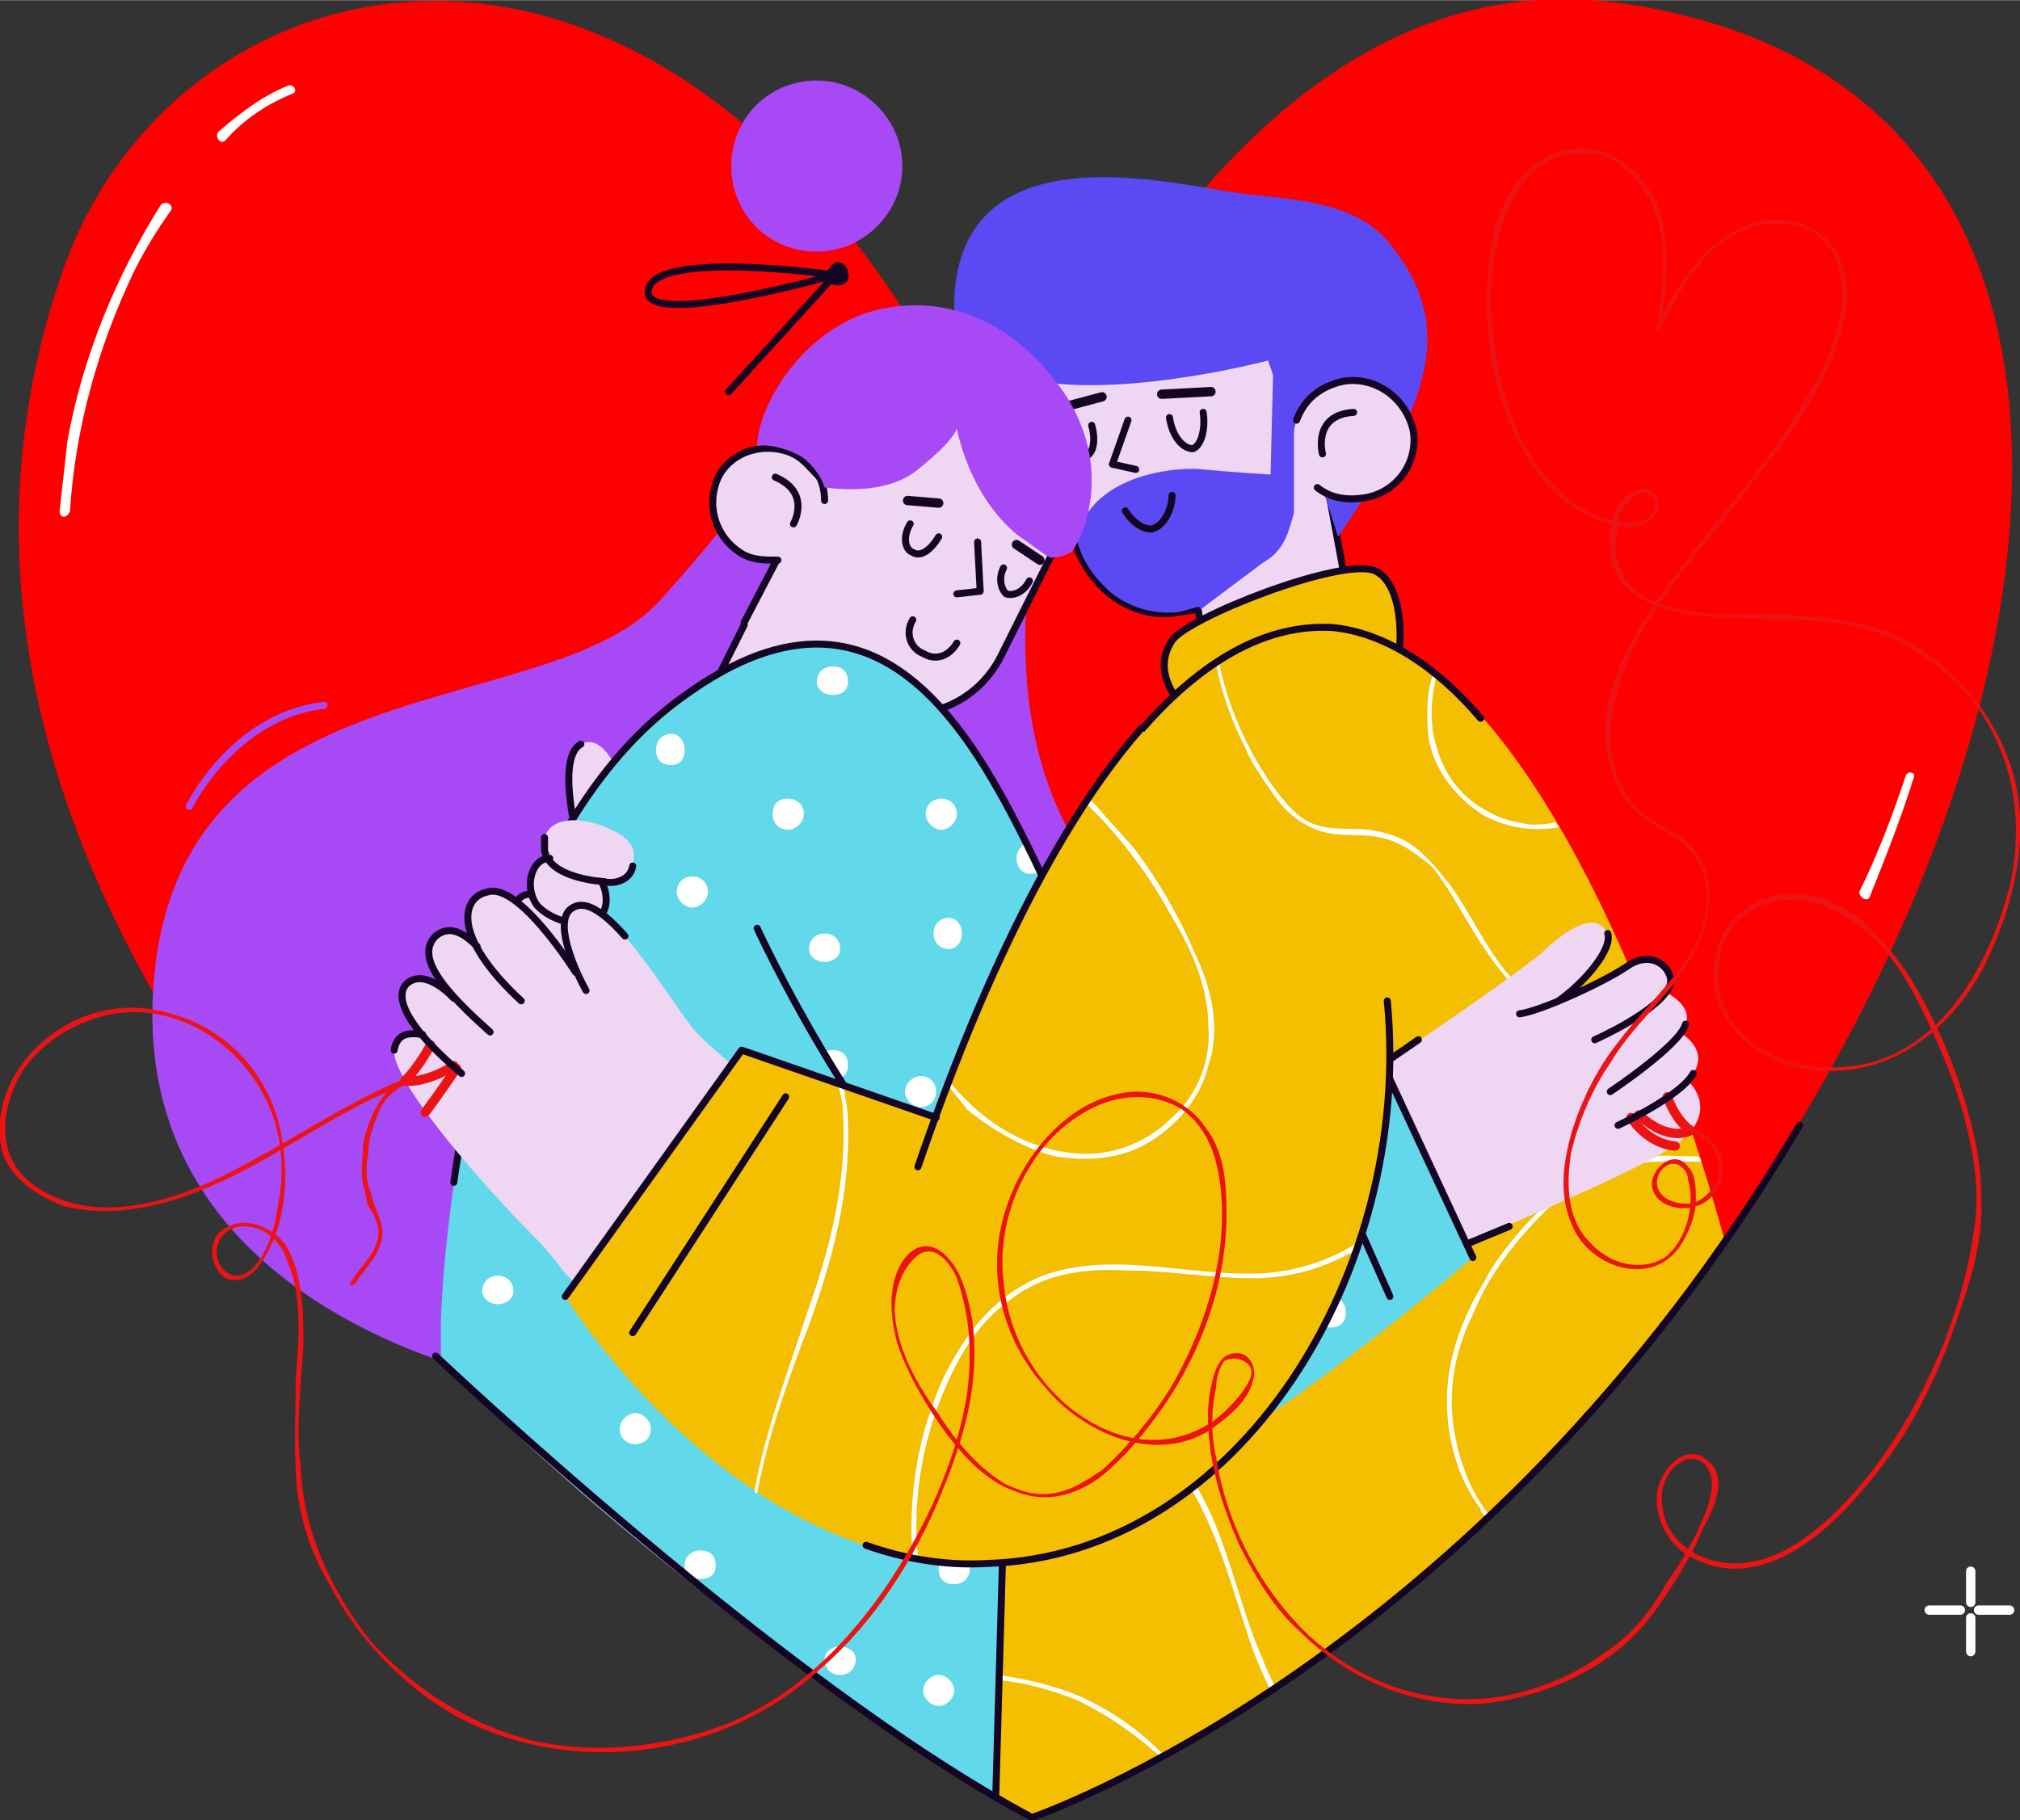 <svg xmlns:inkscape="http://www.inkscape.org/namespaces/inkscape" xmlns:sodipodi="http://sodipodi.sourceforge.net/DTD/sodipodi-0.dtd" xmlns="http://www.w3.org/2000/svg" xmlns:svg="http://www.w3.org/2000/svg" xml:space="preserve" width="902px" height="813px" style="shape-rendering:geometricPrecision; text-rendering:geometricPrecision; image-rendering:optimizeQuality; fill-rule:evenodd; clip-rule:evenodd" viewBox="0 0 779 702" id="svg106" sodipodi:docname="Padroes_de_Relacionamento.svg"><rect x="0" y="0" width="779" height="702" fill="#333333" stroke="none"/> <defs id="defs1">  <style type="text/css" id="style1">   <![CDATA[    .str0 {stroke:#130523;stroke-width:2.699;stroke-linejoin:round}    .str1 {stroke:#130523;stroke-width:2.699;stroke-linecap:round;stroke-linejoin:round}    .str3 {stroke:#A849F6;stroke-width:2.699;stroke-linecap:round;stroke-linejoin:round}    .str2 {stroke:#130523;stroke-width:3.599;stroke-linecap:round;stroke-linejoin:round}    .str4 {stroke:#EB1313;stroke-width:3.599;stroke-linecap:round;stroke-linejoin:round}    .str5 {stroke:white;stroke-width:3.599;stroke-linecap:round;stroke-linejoin:round}    .fil4 {fill:none;fill-rule:nonzero}    .fil6 {fill:#130523;fill-rule:nonzero}    .fil3 {fill:#5B49F4;fill-rule:nonzero}    .fil7 {fill:#62D8EB;fill-rule:nonzero}    .fil5 {fill:#A849F6;fill-rule:nonzero}    .fil9 {fill:#EB1313;fill-rule:nonzero}    .fil2 {fill:#EFD6F2;fill-rule:nonzero}    .fil8 {fill:#F4BF00;fill-rule:nonzero}    .fil0 {fill:red;fill-rule:nonzero}    .fil1 {fill:#FFFFFD;fill-rule:nonzero}   ]]>  </style> </defs> <g id="OBJECTS" inkscape:label="OBJECTS">    <path class="fil0" d="M398 701c0,0 -486,-273 -374,-596 46,-134 254,-175 366,95 0,0 78,-220 234,-199 311,43 99,567 -226,700z" id="path1"></path>  <g id="_2044579397840">   <g id="g2">    <path class="fil1" d="M87 54c7,-8 16,-14 26,-18 2,-1 0,-4 -2,-3 -10,4 -19,11 -27,18 -1,2 1,5 3,3z" id="path2"></path>   </g>  </g>  <g id="_2044579397520">   <g id="g3">    <path class="fil1" d="M27 197c2,-32 11,-64 25,-93 4,-8 9,-16 14,-23 1,-2 -2,-4 -4,-2 -17,27 -30,58 -36,91 -1,9 -2,18 -3,27 0,3 3,3 4,0z" id="path3"></path>   </g>  </g>  <g id="_2044579397264">   <g id="g4">    <path class="fil1" d="M735 299c-5,15 -11,31 -18,45 0,2 3,4 4,2 6,-15 12,-30 17,-46 1,-2 -2,-3 -3,-1z" id="path4"></path>   </g>  </g>  <g id="_2044579400336">   <path class="fil2 str0" d="M523 249l-5 -27 0 -2 -5 -27c0,-1 -1,-2 -1,-4 -1,-1 -1,-2 -1,-3l-8 -45c-4,-21 -23,-36 -42,-33l-28 5c-19,4 -32,24 -28,46l8 44c4,22 23,37 42,33l7 -1 4 22c2,10 11,17 21,15l2 0c2,0 5,0 8,0l11 -2c10,-2 17,-11 15,-21z" id="path5"></path>   <path class="fil3" d="M501 173l-12 -34c0,0 -124,33 -121,-24 3,-64 80,-45 107,-41 19,3 47,2 61,20 28,34 12,66 -20,113l-7 -22 -8 -12z" id="path6"></path>   <g id="g9">    <path class="fil2" d="M545 166c2,12 -6,24 -19,26 -13,2 -25,-6 -27,-18 -2,-13 6,-25 19,-27 12,-2 24,6 27,19z" id="path7"></path>    <path class="fil4 str1" d="M510 175c0,0 -4,-15 12,-16" id="path8"></path>    <path class="fil4 str1" d="M500 162c3,-8 9,-13 18,-15 12,-2 24,6 27,19 2,12 -6,24 -19,26 -7,1 -13,0 -18,-4" id="path9"></path>   </g>   <path class="fil3" d="M499 198l0 -32 -8 -24 -1 41c0,0 -16,-1 -26,-2 -9,-1 -33,1 -44,16 -3,3 -5,6 -5,10 2,9 7,16 14,22 8,6 17,8 26,7l7 -2c0,0 0,0 0,0 1,0 1,1 1,1l24 -18c9,-5 10,-13 12,-19z" id="path10"></path>  </g>  <g id="_2044579401520">   <path class="fil4 str1" d="M464 159c1,7 -1,13 -4,14 -4,0 -8,-5 -9,-12" id="path11"></path>   <path class="fil4 str1" d="M421 164c2,7 0,12 -3,12 -3,1 -6,-4 -8,-10" id="path12"></path>   <path class="fil4 str1" d="M434 197c0,0 4,7 10,7 5,-1 8,-8 8,-13" id="path13"></path>   <line class="fil4 str2" x1="448" y1="152" x2="467" y2="151" id="line13"></line>   <line class="fil4 str2" x1="410" y1="157" x2="425" y2="153" id="line14"></line>   <polyline class="fil4 str1" points="435,162 429,179 438,181 " id="polyline14"></polyline>  </g>  <g id="_2044579402384">   <path class="fil5" d="M204 534c0,0 -152,-24 -145,-151 7,-130 153,-103 196,-152 44,-49 54,-72 54,-72l91 44c0,0 -22,88 30,142 53,53 -16,183 -50,198 -33,15 -176,-9 -176,-9z" id="path14"></path>   <path class="fil4 str3" d="M73 311c0,0 17,-35 52,-39" id="path15"></path>   <g id="g20">    <path class="fil2 str0" d="M306 175c4,2 8,5 10,9l6 -11c9,-19 30,-27 46,-19l25 12c16,9 22,30 12,49l-19 38c-9,18 -30,27 -47,19l-14 -8 -10 21c-4,8 -15,12 -23,7l-10 -4c-8,-5 -11,-15 -7,-23l12 -24 0 -1 12 -23c0,0 0,-1 1,-1 -5,0 -9,0 -13,-2 -11,-6 -15,-19 -10,-30 5,-10 18,-14 29,-9z" id="path16"></path>    <path class="fil4 str1" d="M306 175c4,2 7,6 10,9 1,2 2,5 2,9" id="path17"></path>    <path class="fil4 str1" d="M306 202c0,0 7,-12 -7,-18" id="path18"></path>    <g id="g19">     <path class="fil5" d="M333 121c30,-10 60,3 79,33 18,30 4,56 1,59 -2,1 -4,2 -8,2 -2,-1 -6,-4 -13,-9 -19,-16 -23,-41 -23,-41 0,0 0,4 -15,16 -11,9 -27,8 -36,7 -1,-4 -6,-11 -11,-13 -4,-2 -11,-4 -15,-3 0,-13 14,-41 41,-51z" id="path19"></path>    </g>   </g>   <g id="g23">    <path class="fil5" d="M348 64c0,18 -15,33 -33,33 -19,0 -33,-15 -33,-33 0,-18 14,-33 33,-33 18,0 33,15 33,33z" id="path20"></path>    <g id="g22">     <path class="fil4 str1" d="M322 106c0,0 -70,-10 -72,6 -2,15 72,-6 72,-6" id="path21"></path>     <line class="fil4 str1" x1="281" y1="151" x2="322" y2="106" id="line21"></line>     <path class="fil6" d="M327 105c1,3 -1,5 -4,5 -2,0 -4,-1 -4,-4 0,-2 1,-4 4,-5 2,0 4,2 4,4z" id="path22"></path>    </g>   </g>   <g id="g24">    <path class="fil2" d="M225 333c0,0 -12,-40 -1,-46 11,-6 19,21 20,29 0,8 -16,23 -19,17z" id="path23"></path>    <path class="fil4 str1" d="M225 333c0,0 -12,-40 -1,-46" id="path24"></path>   </g>   <g id="g27">    <path class="fil4 str1" d="M351 202c-3,5 -2,10 1,11 3,2 7,-1 10,-6" id="path25"></path>    <path class="fil4 str1" d="M387 219c-2,4 -1,8 1,10 3,1 7,-1 9,-5" id="path26"></path>    <line class="fil4 str2" x1="350" y1="193" x2="362" y2="194" id="line26"></line>    <line class="fil4 str2" x1="392" y1="210" x2="401" y2="216" id="line27"></line>    <path class="fil4 str1" d="M369 248c-3,5 -8,7 -13,4 -5,-2 -7,-8 -4,-13" id="path27"></path>    <polyline class="fil4 str1" points="377,209 378,228 369,229 " id="polyline27"></polyline>   </g>   <g id="g58">    <g id="g57">     <path class="fil7" d="M394 699l7 -261c0,0 38,-25 9,-83 -28,-59 -64,-147 -147,-86 -89,64 -93,241 -93,241l0 15c95,96 201,160 224,174z" id="path28"></path>     <g id="g55">      <path class="fil1" d="M264 289c0,4 -2,6 -5,6 -4,0 -6,-2 -6,-6 0,-3 2,-6 6,-6 3,0 5,3 5,6z" id="path29"></path>      <path class="fil1" d="M327 263c0,3 -2,5 -6,5 -3,0 -6,-2 -6,-5 0,-4 3,-6 6,-6 4,0 6,2 6,6z" id="path30"></path>      <path class="fil1" d="M310 314c0,3 -3,6 -6,6 -4,0 -6,-3 -6,-6 0,-4 2,-6 6,-6 3,0 6,2 6,6z" id="path31"></path>      <path class="fil1" d="M369 314c0,3 -3,6 -6,6 -3,0 -6,-3 -6,-6 0,-4 3,-6 6,-6 3,0 6,2 6,6z" id="path32"></path>      <path class="fil1" d="M324 366c0,3 -3,5 -6,5 -3,0 -6,-2 -6,-5 0,-4 3,-6 6,-6 3,0 6,2 6,6z" id="path33"></path>      <path class="fil1" d="M371 360c0,3 -2,6 -5,6 -4,0 -6,-3 -6,-6 0,-3 2,-6 6,-6 3,0 5,3 5,6z" id="path34"></path>      <path class="fil1" d="M361 421c0,3 -2,6 -6,6 -3,0 -6,-3 -6,-6 0,-3 3,-6 6,-6 4,0 6,3 6,6z" id="path35"></path>      <path class="fil1" d="M414 383c0,3 -2,6 -6,6 -3,0 -6,-3 -6,-6 0,-4 3,-6 6,-6 4,0 6,2 6,6z" id="path36"></path>      <path class="fil1" d="M389 462c0,3 -3,6 -6,6 -4,0 -6,-3 -6,-6 0,-3 2,-6 6,-6 3,0 6,3 6,6z" id="path37"></path>      <path class="fil1" d="M273 344c0,3 -3,6 -6,6 -3,0 -6,-3 -6,-6 0,-4 3,-6 6,-6 3,0 6,2 6,6z" id="path38"></path>      <path class="fil1" d="M223 354c0,3 -2,6 -5,6 -4,0 -6,-3 -6,-6 0,-3 2,-6 6,-6 3,0 5,3 5,6z" id="path39"></path>      <path class="fil1" d="M267 402c0,3 -2,6 -6,6 -3,0 -6,-3 -6,-6 0,-3 3,-6 6,-6 4,0 6,3 6,6z" id="path40"></path>      <path class="fil1" d="M200 418c0,3 -3,6 -6,6 -3,0 -6,-3 -6,-6 0,-3 3,-6 6,-6 3,0 6,3 6,6z" id="path41"></path>      <path class="fil1" d="M308 442c0,4 -3,6 -6,6 -3,0 -6,-2 -6,-6 0,-3 3,-6 6,-6 3,0 6,3 6,6z" id="path42"></path>      <path class="fil1" d="M247 468c0,3 -3,6 -6,6 -3,0 -6,-3 -6,-6 0,-3 3,-6 6,-6 3,0 6,3 6,6z" id="path43"></path>      <path class="fil1" d="M349 490c0,4 -2,6 -5,6 -4,0 -6,-2 -6,-6 0,-3 2,-5 6,-5 3,0 5,2 5,5z" id="path44"></path>      <path class="fil1" d="M304 518c0,3 -3,6 -6,6 -3,0 -6,-3 -6,-6 0,-3 3,-6 6,-6 3,0 6,3 6,6z" id="path45"></path>      <path class="fil1" d="M198 498c0,3 -3,5 -6,5 -3,0 -6,-2 -6,-5 0,-4 3,-6 6,-6 3,0 6,2 6,6z" id="path46"></path>      <path class="fil1" d="M251 551c0,4 -3,6 -6,6 -3,0 -6,-2 -6,-6 0,-3 3,-6 6,-6 3,0 6,3 6,6z" id="path47"></path>      <path class="fil1" d="M276 604c0,3 -2,5 -6,5 -3,0 -6,-2 -6,-5 0,-4 3,-6 6,-6 4,0 6,2 6,6z" id="path48"></path>      <path class="fil1" d="M324 570c0,4 -3,6 -6,6 -3,0 -6,-2 -6,-6 0,-3 3,-6 6,-6 3,0 6,3 6,6z" id="path49"></path>      <path class="fil1" d="M385 534c0,4 -2,6 -6,6 -3,0 -5,-2 -5,-6 0,-3 2,-6 5,-6 4,0 6,3 6,6z" id="path50"></path>      <path class="fil1" d="M374 605c0,4 -3,6 -6,6 -4,0 -6,-2 -6,-6 0,-3 2,-6 6,-6 3,0 6,3 6,6z" id="path51"></path>      <path class="fil1" d="M330 640c0,4 -3,6 -6,6 -3,0 -6,-2 -6,-6 0,-3 3,-5 6,-5 3,0 6,2 6,5z" id="path52"></path>      <path class="fil1" d="M368 652c0,3 -3,6 -6,6 -3,0 -6,-3 -6,-6 0,-3 3,-6 6,-6 3,0 6,3 6,6z" id="path53"></path>      <path class="fil1" d="M321 405c-1,0 -2,0 -3,1l6 10c2,-1 3,-3 3,-5 0,-4 -2,-6 -6,-6z" id="path54"></path>      <path class="fil1" d="M396 325c-2,1 -4,3 -4,6 0,3 2,6 5,6 2,0 3,0 4,-1l-5 -11z" id="path55"></path>     </g>     <path class="fil4 str1" d="M292 358c0,0 37,81 86,127" id="path56"></path>     <path class="fil4 str1" d="M175 456c8,-57 31,-146 88,-187 83,-61 119,27 147,86 4,7 7,14 11,21" id="path57"></path>    </g>   </g>  </g>  <g id="_2044546164048">   <path class="fil8" d="M460 276c0,0 -18,-14 -8,-29 6,-9 65,-32 78,-27 12,5 12,33 6,46 -6,12 -76,10 -76,10z" id="path58"></path>   <path class="fil4 str0" d="M460 276c0,0 -18,-14 -8,-29 6,-9 65,-32 78,-27 12,5 12,33 6,46 -6,12 -76,10 -76,10" id="path59"></path>   <path class="fil8" d="M392 358c29,-60 71,-119 122,-116 72,5 128,152 151,236 -68,96 -161,180 -267,223 0,0 -5,-3 -14,-8l9 -315 -1 -20z" id="path60"></path>   <g id="g65">    <path class="fil1" d="M643 410c-10,-2 -19,-5 -28,-10 -13,-6 -24,-14 -34,-25 -9,-11 -14,-23 -22,-34 -4,-5 -8,-10 -13,-14 -5,-4 -11,-6 -18,-7 -8,-1 -17,1 -25,-4 -6,-4 -11,-11 -15,-17 -9,-14 -15,-29 -18,-44 0,0 -1,0 -1,1 2,11 6,22 11,32 3,7 8,14 13,21 4,5 10,10 18,12 8,2 17,0 25,3 6,2 11,6 16,10 9,11 14,23 22,34 8,12 19,22 31,29 12,7 25,12 39,15 0,0 -1,-1 -1,-2z" id="path61"></path>    <path class="fil1" d="M600 317c-3,1 -7,1 -10,1 -6,-1 -11,-2 -16,-5 -10,-5 -17,-14 -20,-25 -3,-9 -2,-19 0,-28 0,0 -1,-1 -1,-1 -3,8 -3,17 -2,26 2,11 9,21 19,28 4,3 10,5 15,6 5,1 11,1 16,0 0,-1 -1,-1 -1,-2z" id="path62"></path>    <path class="fil1" d="M574 584c-7,-9 -11,-20 -13,-31 -3,-16 0,-32 7,-46 6,-15 16,-28 28,-40 6,-5 12,-11 20,-14 8,-4 17,-5 26,-5 5,0 9,0 14,0 0,-1 0,-1 -1,-2 0,0 0,0 0,0 -9,0 -18,-1 -28,1 -8,2 -16,5 -22,11 -7,5 -13,10 -19,17 -5,6 -10,12 -14,20 -8,13 -14,29 -14,45 0,15 4,30 13,42 0,1 1,2 2,3 0,-1 1,-1 1,-1z" id="path63"></path>    <path class="fil1" d="M492 651c-2,-4 -4,-8 -5,-11 -8,-18 -12,-38 -20,-56 -7,-15 -17,-30 -29,-42 -12,-12 -26,-23 -42,-30 -2,-1 -4,-2 -7,-4l0 2c16,7 30,17 42,28 13,12 23,26 31,41 9,17 14,36 20,54 2,6 5,13 8,19 1,-1 1,-1 2,-1z" id="path64"></path>    <path class="fil1" d="M449 677c-8,-8 -17,-15 -27,-20 -11,-6 -24,-9 -37,-11l0 2c11,1 21,4 31,8 12,6 22,13 32,22 0,-1 1,-1 1,-1z" id="path65"></path>   </g>   <polyline class="fil4 str1" points="384,693 393,378 392,358 " id="polyline65"></polyline>   <path class="fil4 str1" d="M392 358c29,-60 71,-119 122,-116 20,2 40,15 57,35" id="path66"></path>  </g>  <g id="_2044546164880">   <g id="g76">    <path class="fil2" d="M652 418l-1 -1c1,-1 2,-2 2,-3 6,-9 -4,-15 -4,-15l-2 1c2,-2 3,-4 3,-5 3,-7 -7,-12 -7,-12l-2 1c1,-1 2,-2 3,-4 2,-5 -6,-15 -17,-7 -5,3 -17,9 -26,13 10,-7 21,-20 19,-26 -3,-6 -10,-7 -25,7 -15,13 -83,58 -83,58l29 65c1,-1 90,-37 106,-49 16,-12 5,-23 5,-23z" id="path67"></path>    <g id="g69">     <path class="fil4 str4" d="M643 423c0,0 3,9 9,13 0,0 -8,5 -20,-6" id="path68"></path>     <path class="fil4 str4" d="M629 431c0,0 6,10 17,11" id="path69"></path>    </g>    <g id="g75">     <path class="fil4 str1" d="M620 360c2,6 -9,19 -19,26" id="path70"></path>     <path class="fil4 str1" d="M582 473c-22,9 -40,17 -41,17" id="path71"></path>     <line class="fil4 str1" x1="541" y1="490" x2="512" y2="425" id="line71"></line>     <path class="fil4 str1" d="M512 425c0,0 16,-11 35,-24" id="path72"></path>     <path class="fil4 str1" d="M624 434c0,0 24,-11 29,-20" id="path73"></path>     <path class="fil4 str1" d="M621 421c0,0 27,-18 29,-26" id="path74"></path>     <path class="fil4 str1" d="M615 401c0,0 25,-11 29,-21 2,-5 -6,-15 -17,-7 -9,6 -33,17 -41,18" id="path75"></path>    </g>   </g>   <g id="g82">    <path class="fil7" d="M421 579c35,2 147,-94 147,-94l-40 -86 -86 -2 -21 182z" id="path76"></path>    <line class="fil4 str1" x1="497" y1="412" x2="536" y2="500" id="line76"></line>    <polyline class="fil4 str1" points="568,485 528,399 442,397 " id="polyline76"></polyline>    <g id="g81">     <path class="fil1" d="M519 506c0,4 -2,6 -6,6 -3,0 -6,-2 -6,-6 0,-3 3,-6 6,-6 4,0 6,3 6,6z" id="path77"></path>     <path class="fil1" d="M461 543c0,4 -2,6 -6,6 -3,0 -6,-2 -6,-6 0,-3 3,-6 6,-6 4,0 6,3 6,6z" id="path78"></path>     <path class="fil1" d="M474 495c0,3 -3,5 -6,5 -3,0 -6,-2 -6,-5 0,-4 3,-6 6,-6 3,0 6,2 6,6z" id="path79"></path>     <path class="fil1" d="M495 441c0,3 -2,6 -5,6 -4,0 -6,-3 -6,-6 0,-3 2,-6 6,-6 3,0 5,3 5,6z" id="path80"></path>     <path class="fil1" d="M460 418c0,3 -3,6 -6,6 -3,0 -6,-3 -6,-6 0,-3 3,-6 6,-6 3,0 6,3 6,6z" id="path81"></path>    </g>   </g>  </g>  <g id="_2044696676928">   <g id="g87">    <path class="fil2" d="M231 318c-12,-4 -23,-1 -21,10 0,1 1,2 2,3l0 0c-6,0 -9,8 -7,14l0 0c-5,-1 -10,6 -6,14 -1,0 -6,1 -5,10 1,9 10,17 14,13 5,-5 3,-12 3,-12l0 0c4,2 9,2 11,0 8,-5 4,-14 4,-14l0 0c3,0 5,-1 6,-3 4,-6 0,-13 0,-13l0 0c1,0 1,0 1,0 3,1 10,0 11,-6 2,-8 -2,-12 -13,-16z" id="path82"></path>    <g id="g86">     <path class="fil4 str1" d="M244 334c-1,6 -8,7 -11,6 0,0 -21,-1 -23,-12 0,-2 0,-3 0,-5" id="path83"></path>     <path class="fil4 str1" d="M232 340c0,0 4,7 0,13 -4,6 -19,3 -25,-4 -5,-7 -2,-18 5,-18" id="path84"></path>     <path class="fil4 str1" d="M226 356c0,0 4,9 -4,14 -6,5 -19,-4 -23,-11 -4,-8 1,-15 6,-14" id="path85"></path>     <path class="fil4 str1" d="M211 370c0,0 2,7 -3,12 -4,4 -13,-4 -14,-13 -1,-9 4,-10 5,-10" id="path86"></path>    </g>   </g>   <g id="g95">    <path class="fil2" d="M302 427c-17,-14 -33,-27 -36,-32 -10,-13 -33,-52 -45,-45 -6,3 -3,15 1,25 0,-1 -22,-35 -34,-31 -7,1 -11,9 -4,21l0 0c-4,-4 -10,-9 -16,-4 -6,6 -2,14 7,24l0 0c0,0 -9,-10 -16,-7 -5,2 -7,9 4,21l0 0c-6,-1 -10,0 -11,6 -1,12 35,53 54,72 7,7 11,13 11,13 0,0 9,10 24,24l61 -87zm-77 -51l0 0 0 0c0,0 0,0 0,0z" id="path87"></path>    <g id="g89">     <path class="fil4 str4" d="M166 403c0,0 -4,8 -10,14 0,0 8,1 19,-6" id="path88"></path>     <path class="fil4 str4" d="M176 412c0,0 -6,9 -12,17" id="path89"></path>    </g>    <g id="g94">     <path class="fil4 str1" d="M163 399c-6,-1 -10,0 -11,6" id="path90"></path>     <path class="fil4 str1" d="M226 382c-5,-9 -13,-28 -5,-32 5,-3 12,2 20,11" id="path91"></path>     <path class="fil4 str1" d="M222 375c0,0 -22,-35 -34,-31 -10,2 -14,17 13,42" id="path92"></path>     <path class="fil4 str1" d="M184 365c-4,-4 -10,-9 -16,-4 -8,8 3,21 21,37" id="path93"></path>     <path class="fil4 str1" d="M175 385c0,0 -9,-10 -16,-7 -7,3 -7,14 19,36" id="path94"></path>    </g>   </g>   <g id="g100">    <path class="fil8" d="M535 386l-95 -105c-36,41 -63,106 -79,150l0 0 -75 -26 -68 95c0,0 65,106 163,103 97,-3 164,-113 154,-217z" id="path95"></path>    <g id="g98">     <path class="fil1" d="M438 328c-5,-6 -10,-11 -15,-17 -1,-1 -2,-2 -3,-3 -1,1 -1,1 -1,2 2,2 4,4 6,6 10,11 19,23 26,36 8,13 15,28 15,44 1,13 -4,26 -14,35 -9,9 -21,14 -33,14 -13,0 -26,-5 -36,-12 -7,-5 -12,-10 -17,-16 0,0 0,1 0,2 2,3 5,6 7,9 10,8 22,15 34,18 13,2 26,1 37,-6 11,-7 19,-17 22,-29 5,-15 1,-30 -5,-43 -6,-14 -14,-28 -23,-40z" id="path96"></path>     <path class="fil1" d="M488 491c-16,1 -33,-2 -49,-3 -15,-1 -32,0 -45,8 -14,8 -23,21 -30,35 -10,22 -14,46 -12,70 1,0 2,0 2,0 -2,-21 1,-42 9,-62 6,-15 14,-29 27,-38 13,-10 29,-12 45,-11 16,0 32,3 48,3 15,0 28,-4 40,-11 1,-1 1,-2 1,-3 -11,7 -23,11 -36,12z" id="path97"></path>     <path class="fil1" d="M327 433c0,-5 -1,-10 -2,-15l-2 0c1,3 2,7 2,10 2,27 -5,54 -14,79 -7,22 -16,45 -20,68 0,1 1,1 1,1 4,-22 12,-44 20,-65 9,-25 16,-51 15,-78z" id="path98"></path>    </g>    <polyline class="fil4 str1" points="218,500 286,405 361,431 " id="polyline98"></polyline>    <path class="fil4 str1" d="M535 386c10,104 -57,214 -154,217 -17,1 -33,-2 -47,-7" id="path99"></path>    <line class="fil4 str1" x1="244" y1="514" x2="303" y2="423" id="line99"></line>    <path class="fil4 str1" d="M354 450c14,-41 44,-121 86,-169" id="path100"></path>   </g>  </g>  <path class="fil4 str1" d="M168 523c0,0 134,127 230,178 0,0 173,-59 296,-267" id="path101"></path>  <g id="_2044696686112">   <g id="g102">    <path class="fil9" d="M156 416c-9,4 -14,16 -16,25 0,5 -1,11 0,16 1,3 1,5 2,8 2,3 4,7 4,10 0,8 -7,13 -11,20 0,1 1,1 2,0 3,-5 8,-9 10,-16 2,-7 -3,-13 -4,-19 -2,-5 -2,-10 -1,-15 0,-6 2,-11 4,-16 2,-5 6,-9 11,-11 1,-1 0,-2 -1,-2z" id="path102"></path>   </g>  </g>  <g id="_2044696690880">   <g id="g103">    <path class="fil9" d="M652 437c6,1 10,7 11,12 1,6 -4,13 -10,15 -5,1 -14,-1 -14,-8 0,-3 2,-6 5,-7 4,-1 7,3 7,6 3,10 -1,24 -9,30 -10,6 -22,2 -29,-6 -9,-9 -9,-23 -7,-35 3,-12 8,-24 15,-34 11,-19 32,-32 37,-55 2,-8 2,-18 -3,-25 -5,-9 -17,-11 -24,-19 -18,-20 -8,-49 3,-69 12,-20 28,-37 42,-56 13,-16 27,-35 33,-55 6,-16 5,-39 -15,-45 -20,-6 -37,9 -47,25 -3,5 -6,10 -8,15 0,0 1,1 1,1 4,-23 7,-54 -18,-67 -10,-5 -21,-3 -30,3 -10,8 -15,20 -17,32 -4,26 -1,55 12,78 5,10 13,19 22,24 7,4 21,10 28,3 6,-5 1,-14 -6,-11 -10,4 -11,16 -10,25 2,12 11,18 22,21 14,4 28,3 42,4 15,0 30,1 44,7 11,5 21,12 29,21 18,21 23,48 17,75 -7,26 -21,55 -48,66 -23,9 -58,2 -64,-26 -2,-12 2,-25 13,-31 12,-7 27,-4 38,4 12,8 20,20 26,32 7,14 13,28 17,42 4,15 7,31 4,47 -2,14 -6,28 -11,41 -10,25 -24,49 -44,68 -10,9 -22,18 -37,18 -13,0 -27,-8 -28,-23 -1,-6 2,-14 9,-17 8,-2 11,6 10,12 -1,7 -4,12 -6,17 -4,7 -7,13 -11,18 -6,11 -14,21 -25,28 -11,8 -23,13 -37,16 -28,5 -55,-4 -76,-23 -19,-18 -32,-43 -36,-69 -2,-8 -2,-18 0,-27 0,-3 1,-7 3,-10 3,-2 8,-1 10,2 2,3 -1,7 -3,10 -3,4 -7,8 -11,11 -10,7 -22,9 -34,6 -26,-7 -45,-33 -47,-60 -3,-25 10,-54 33,-66 11,-6 25,-7 36,0 11,8 14,21 15,33 2,26 -7,53 -20,75 -7,11 -16,22 -26,31 -6,4 -12,8 -19,9 -7,1 -13,-1 -19,-4 -11,-7 -19,-17 -26,-28 -8,-11 -15,-24 -16,-38 0,-7 2,-15 7,-20 7,-8 14,0 17,7 5,14 6,29 4,44 -4,27 -17,54 -32,76 -16,23 -36,42 -61,52 -24,9 -51,12 -76,6 -23,-6 -45,-20 -61,-38 -15,-19 -26,-42 -27,-67 -2,-15 0,-31 1,-47 0,-12 0,-28 -7,-39 -5,-7 -17,-12 -25,-5 -5,4 -4,14 2,18 10,4 16,-9 19,-16 4,-11 5,-24 3,-36 -3,-24 -20,-44 -43,-50 -22,-7 -45,2 -58,20 -7,10 -10,22 -7,34 4,10 13,16 23,20 23,6 47,-2 67,-12 22,-11 42,-26 66,-35 1,-1 0,-2 -1,-2 -24,10 -45,25 -69,37 -22,11 -52,20 -74,4 -14,-10 -13,-27 -6,-41 6,-11 17,-19 29,-23 26,-9 54,6 66,30 7,13 8,29 5,43 -1,7 -3,14 -7,20 -2,3 -5,6 -9,6 -3,0 -6,-3 -7,-6 -2,-7 3,-13 10,-13 9,0 15,7 17,14 6,14 4,31 3,46 0,15 -1,30 1,45 2,12 6,23 12,33 11,21 28,39 49,51 45,24 103,16 140,-18 21,-18 37,-43 47,-68 11,-26 18,-55 8,-82 -3,-8 -12,-19 -21,-10 -8,9 -7,23 -4,34 4,12 11,24 19,35 7,9 15,18 26,22 12,5 23,2 33,-5 10,-8 18,-18 25,-28 15,-22 24,-48 24,-74 0,-12 -1,-24 -8,-33 -6,-9 -16,-14 -27,-14 -24,1 -43,23 -50,45 -8,24 -2,50 15,69 14,17 41,30 63,17 7,-5 15,-11 17,-19 2,-5 -1,-12 -7,-11 -6,0 -8,8 -9,13 -2,9 -1,18 0,26 2,12 6,24 11,35 6,12 13,24 23,33 19,19 45,30 72,28 24,-3 49,-14 64,-34 8,-11 15,-22 20,-34 4,-7 10,-20 1,-26 -8,-7 -18,4 -19,13 -1,10 5,21 14,25 25,13 50,-8 65,-26 18,-20 30,-45 38,-70 5,-14 9,-29 8,-44 0,-15 -4,-30 -9,-45 -5,-14 -11,-27 -19,-40 -7,-10 -15,-21 -27,-27 -10,-5 -22,-6 -32,-1 -10,5 -15,14 -16,25 -2,24 21,40 43,40 27,1 49,-17 61,-40 12,-24 19,-53 10,-79 -8,-22 -25,-41 -46,-50 -13,-5 -27,-6 -41,-7 -16,0 -32,1 -47,-4 -7,-2 -14,-7 -16,-14 -3,-6 -2,-11 -1,-17 0,-3 1,-6 4,-8 1,-2 4,-4 6,-4 3,0 5,4 4,6 -2,8 -14,5 -19,4 -26,-9 -39,-39 -42,-64 -3,-16 -3,-32 2,-48 4,-14 14,-29 30,-29 13,-1 23,9 28,20 7,15 4,32 2,47 -1,1 1,2 1,1 6,-11 12,-23 22,-32 10,-8 24,-12 36,-6 11,6 14,19 12,31 -2,12 -7,24 -14,34 -12,22 -30,41 -45,61 -15,20 -33,44 -32,70 1,10 4,21 12,28 4,4 10,7 15,10 5,4 9,8 11,15 7,26 -19,45 -33,64 -8,10 -14,22 -18,35 -3,11 -5,23 0,35 7,18 34,26 44,5 2,-4 4,-9 4,-14 0,-5 0,-10 -3,-13 -5,-7 -14,0 -14,7 1,9 13,11 20,7 8,-5 10,-15 4,-23 -2,-3 -5,-5 -9,-6 -1,0 -1,2 0,2z" id="path103"></path>   </g>  </g>  <g id="_2044696690720">   <g id="g104">    <line class="fil4 str5" x1="760" y1="624" x2="760" y2="637" id="line103"></line>    <line class="fil4 str5" x1="760" y1="606" x2="760" y2="618" id="line104"></line>   </g>   <g id="g106">    <line class="fil4 str5" x1="756" y1="621" x2="744" y2="621" id="line105"></line>    <line class="fil4 str5" x1="775" y1="621" x2="763" y2="621" id="line106"></line>   </g>  </g> </g></svg>